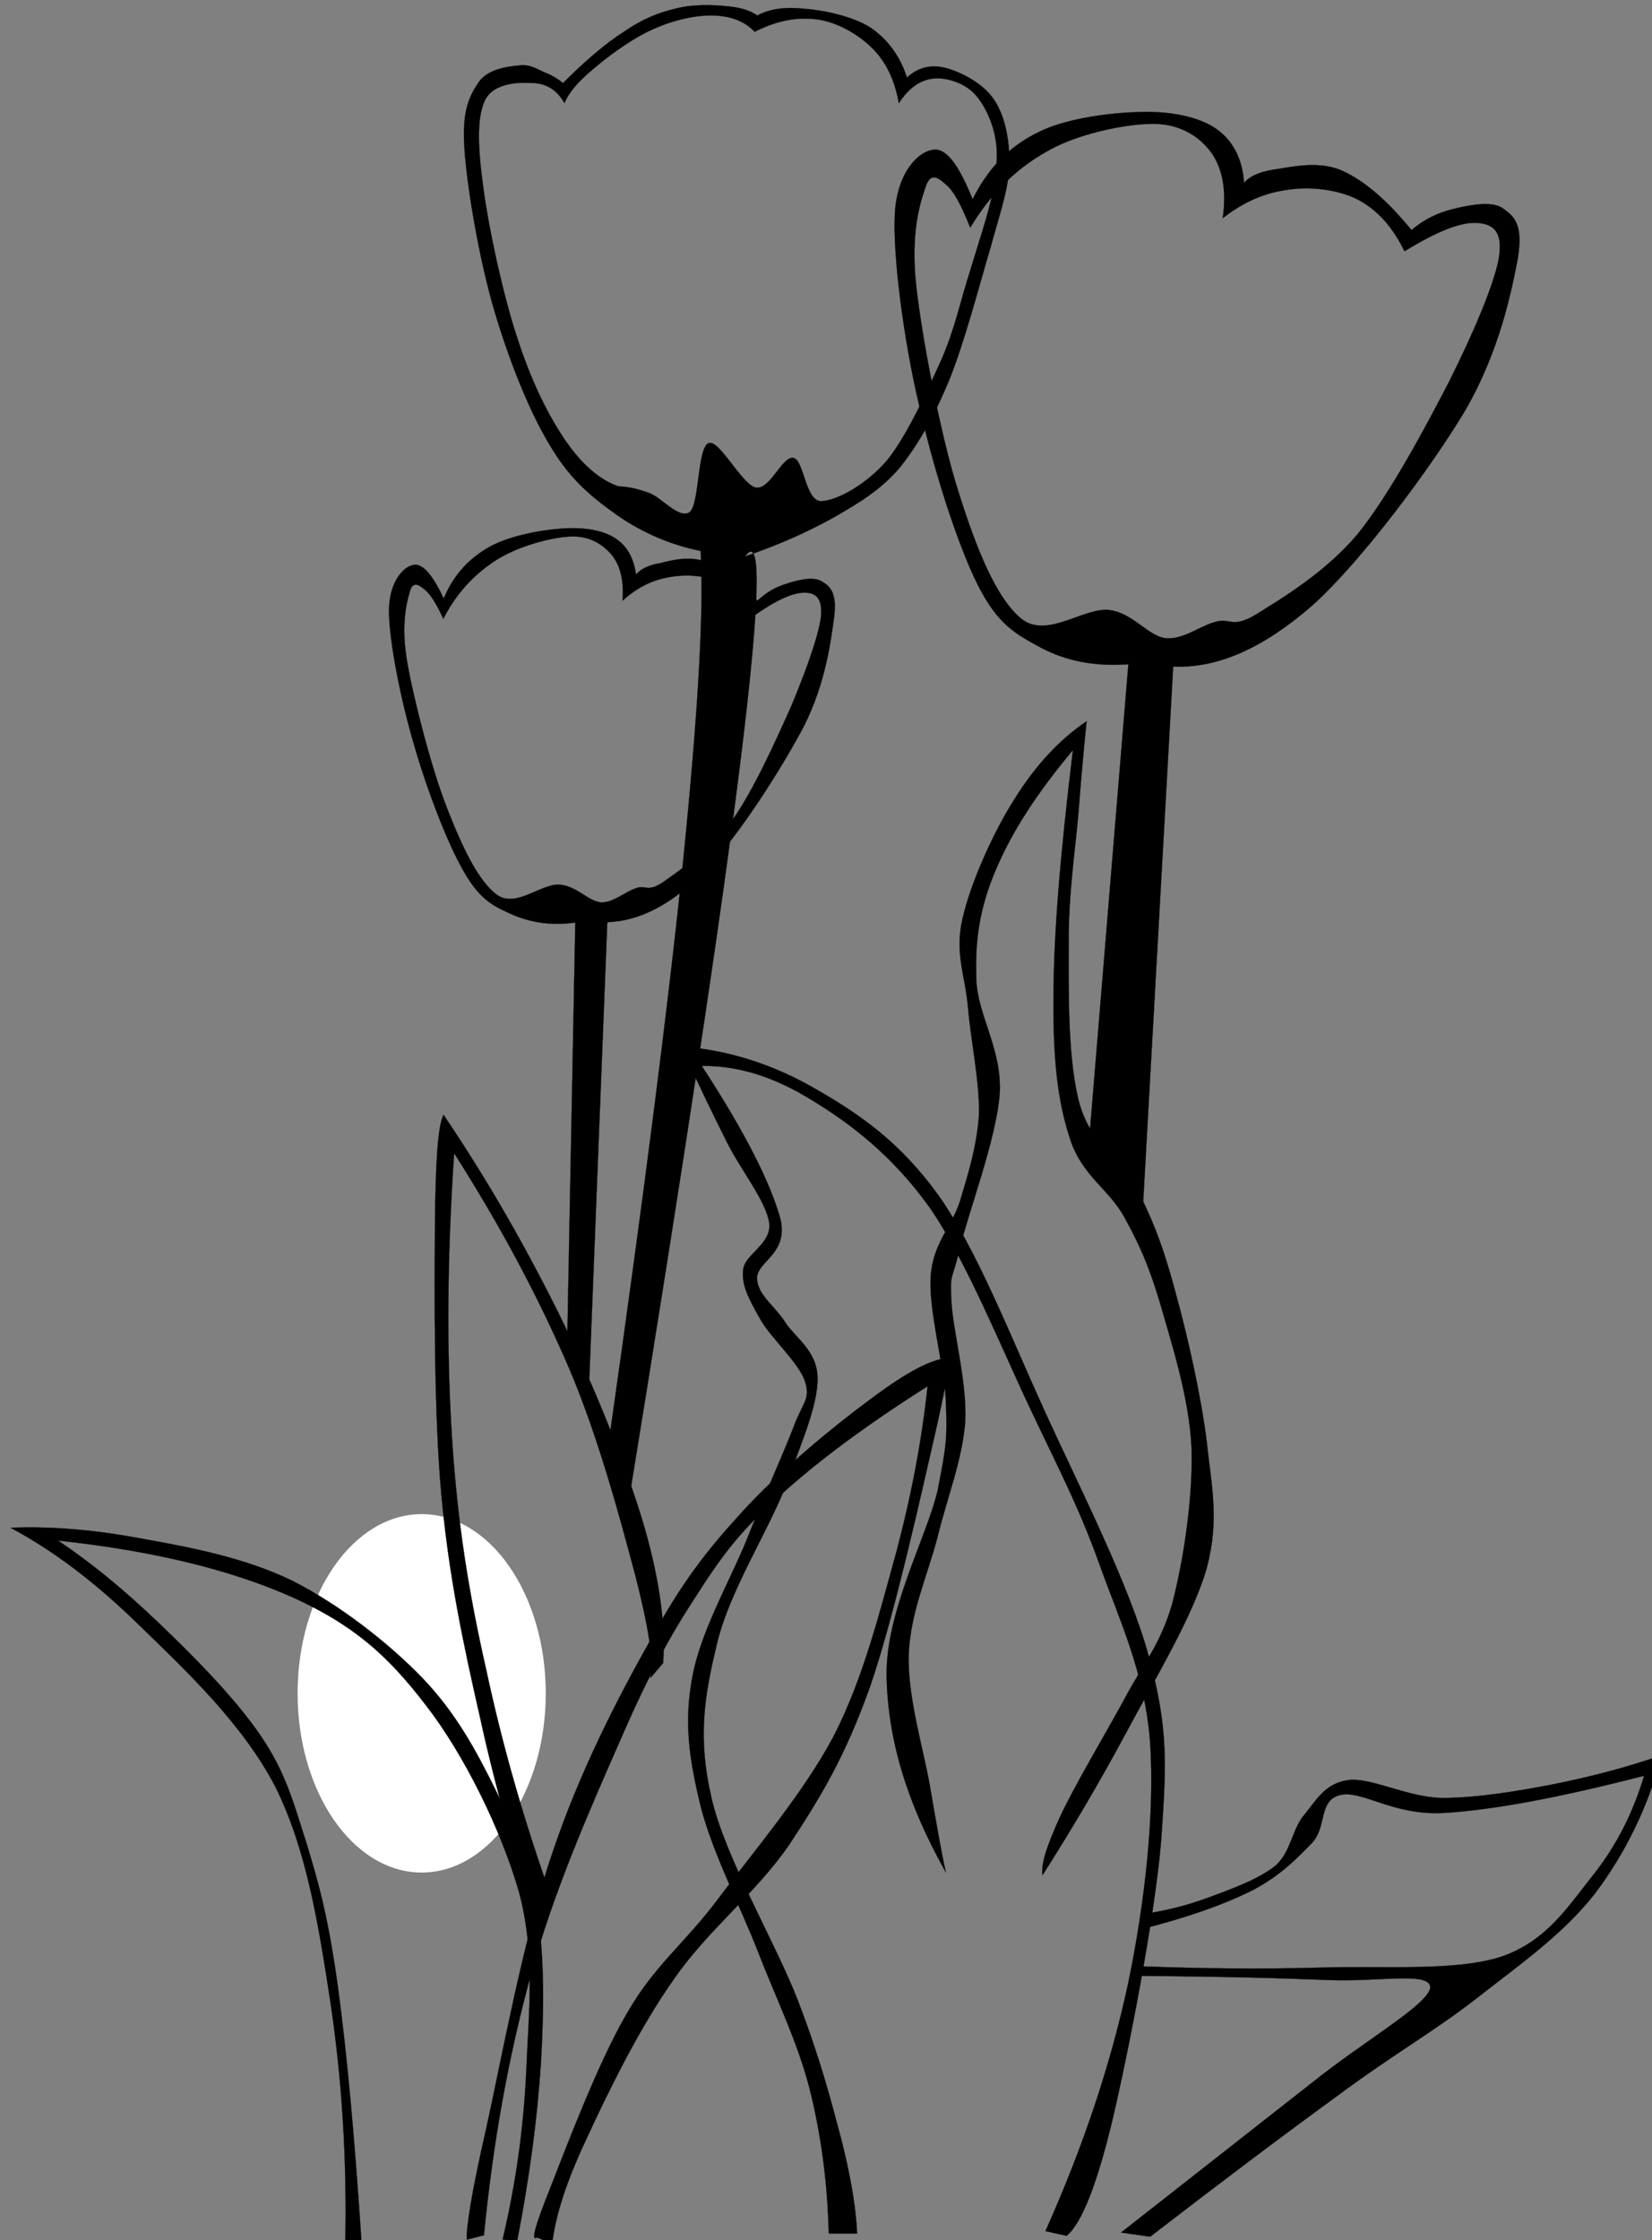 <?xml version="1.0" encoding="UTF-8"?>
<svg width="324.958" height="440.509" xmlns="http://www.w3.org/2000/svg" xmlns:svg="http://www.w3.org/2000/svg">
 <rect width="100%" height="100%" fill="#808080" stroke="none"/>
 <g display="inline">
  <title>Layer 1</title>
  <g id="Layer_1">
   <g id="svg_1">
    <path id="svg_2" fill-rule="evenodd" fill="#FFFFFF" d="m82.947,297.763c13.473,0 24.408,15.789 24.408,35.244s-10.935,35.244 -24.408,35.244s-24.408,-15.789 -24.408,-35.244s10.935,-35.244 24.408,-35.244" clip-rule="evenodd"/>
    <path id="svg_8" stroke-width="0.036" stroke-miterlimit="10" stroke="#000000" fill-rule="evenodd" d="m111.543,265.271l1.62,-83.843c-4.608,0.648 -8.676,0.036 -12.348,-1.548c-3.672,-1.62 -6.372,-2.88 -9.504,-8.352c-3.312,-5.616 -7.38,-16.416 -9.828,-24.912c-2.592,-8.712 -4.896,-20.232 -4.968,-26.244c-0.072,-5.904 2.844,-8.892 4.716,-9.252c1.764,-0.468 3.78,1.728 6.048,6.588c1.8,-4.32 4.536,-7.452 8.352,-9.792c3.78,-2.34 10.08,-3.6 14.328,-3.924c4.14,-0.396 8.172,0.108 10.728,1.656c2.592,1.548 3.888,3.852 4.428,7.344c0.936,-1.116 2.448,-1.872 4.824,-2.268c2.304,-0.576 5.616,-1.44 8.964,-0.252c3.168,1.296 6.48,3.672 10.08,7.668c1.728,-1.62 3.6,-2.736 5.76,-3.348c2.088,-0.72 5.328,-1.512 6.948,-0.432c1.548,0.936 2.952,2.088 2.412,6.804c-0.648,4.752 -1.656,13.068 -5.94,21.6c-4.428,8.424 -13.176,22.176 -19.728,28.764c-6.516,6.48 -12.708,9.612 -18.972,9.828l-3.708,93.996c-1.404,-3.349 -2.808,-6.696 -4.212,-10.081zm-24.336,-143.567c-1.368,-3.024 -2.592,-4.896 -3.672,-5.76c-1.152,-0.972 -2.412,-1.764 -2.952,0.54c-0.684,2.304 -1.692,6.516 -0.504,13.608c1.224,7.128 4.752,20.916 7.812,28.728c2.988,7.668 6.228,14.616 10.008,17.244c3.708,2.484 8.64,-2.376 12.168,-2.088c3.348,0.216 5.652,3.276 8.172,3.492c2.448,0.036 4.716,-2.088 6.804,-2.772c1.98,-0.792 2.34,0.936 5.544,-1.332c3.24,-2.268 9.18,-6.444 13.5,-12.132c4.14,-5.832 8.532,-15.624 11.52,-22.284c2.844,-6.804 5.4,-13.824 5.868,-17.604c0.396,-3.78 -1.116,-4.824 -3.276,-4.788c-2.268,0 -5.508,1.44 -10.008,4.608c-1.872,-3.312 -4.176,-5.544 -7.056,-6.84c-2.988,-1.296 -6.84,-1.404 -10.008,-0.72c-3.168,0.612 -6.012,2.124 -8.676,4.536c0.324,-3.996 -0.468,-7.092 -2.232,-9.144c-1.872,-2.16 -4.608,-3.78 -8.496,-3.456c-4.032,0.288 -10.476,2.124 -14.616,4.932c-4.068,2.736 -7.416,6.336 -9.9,11.232z" clip-rule="evenodd"/>
    <path fill="black" id="svg_14" stroke-width="0.036" stroke-miterlimit="10" stroke="#000000" fill-rule="evenodd" d="m146.571,109.428c6.66,-2.304 12.348,-4.824 17.496,-7.704c4.968,-2.88 8.892,-5.184 12.744,-9.54c3.672,-4.536 6.805,-10.008 9.828,-17.244c3.023,-7.38 6.084,-19.152 8.209,-26.28c1.979,-7.2 3.49,-11.34 3.707,-16.164c0.037,-5.04 -0.791,-9.432 -2.916,-12.744c-2.123,-3.348 -6.695,-5.616 -9.539,-6.372c-2.916,-0.756 -5.438,-0.18 -7.705,1.872c-1.367,-4.32 -3.887,-7.596 -7.164,-9.828c-3.492,-2.232 -9.216,-3.42 -12.996,-3.708c-3.816,-0.396 -6.768,0 -9.288,1.332c-1.404,-1.008 -3.384,-1.62 -6.084,-1.836c-2.844,-0.288 -6.624,-0.396 -10.08,0.504c-3.42,0.828 -6.408,2.016 -10.08,4.536c-3.744,2.412 -7.596,5.724 -11.952,10.08c-1.044,-0.828 -2.232,-1.584 -3.708,-2.124c-1.584,-0.72 -2.844,-1.62 -5.04,-1.332c-2.232,0.216 -6.228,0.72 -7.956,3.456c-1.836,2.736 -3.24,5.724 -2.664,13.248c0.54,7.596 2.916,21.636 5.868,31.572c2.88,9.72 6.912,19.944 11.124,26.784c4.032,6.696 8.316,10.044 13.248,13.536c4.896,3.348 10.296,5.688 16.2,6.876c0.648,11.952 -0.504,31.788 -3.456,61.02c-3.024,29.268 -7.776,66.132 -14.4,112.681l3.744,12.996c10.908,-67.105 18.216,-115.057 22.068,-146.377c3.816,-31.068 4.032,-43.957 0.792,-39.24zm-24.948,-13.788c1.692,0.036 3.78,0.432 6.12,1.332c2.376,0.828 5.868,5.256 7.956,3.708c1.908,-1.656 1.476,-12.78 3.708,-13.536c2.088,-0.792 6.48,8.136 9.288,8.748c2.844,0.468 5.184,-6.336 7.416,-5.832c2.016,0.432 2.304,8.352 5.328,8.496c3.132,-0.036 8.856,-3.204 12.997,-7.956c3.924,-4.788 8.1,-14.004 10.871,-20.16c2.592,-6.084 3.564,-11.052 5.293,-16.452c1.691,-5.652 3.887,-12.06 4.787,-16.704c0.756,-4.716 0.973,-7.596 0.252,-10.872c-0.756,-3.348 -2.484,-6.696 -4.5,-8.496c-2.195,-1.908 -5.543,-2.808 -7.955,-2.412s-4.537,1.944 -6.373,4.788c-0.791,-4.356 -2.34,-7.848 -5.039,-10.62c-2.773,-2.844 -6.949,-5.256 -10.873,-5.832c-3.96,-0.576 -8.064,0.18 -12.456,2.412c-1.98,-2.124 -4.68,-3.06 -7.956,-3.204c-3.528,-0.108 -7.884,0.828 -11.952,2.664c-4.068,1.764 -9.072,5.436 -11.952,7.956c-2.952,2.448 -4.752,4.608 -5.544,6.624c-1.476,-2.628 -3.564,-3.852 -6.12,-3.96c-2.772,-0.18 -7.848,-0.108 -9.54,3.42c-1.656,3.492 -1.368,9.612 -0.252,17.532c1.044,7.848 3.852,20.808 6.624,29.16c2.628,8.172 5.904,14.94 9.288,19.908c3.276,4.859 6.804,7.956 10.584,9.288z" clip-rule="evenodd"/>
    <path fill="black" id="svg_19" stroke-width="0.036" stroke-miterlimit="10" stroke="#000000" fill-rule="evenodd" d="m214.07,226.248l7.885,-95.616c-6.625,0.468 -12.168,-0.612 -17.172,-3.24c-5.004,-2.736 -8.533,-4.5 -12.529,-12.528c-4.104,-8.208 -8.891,-23.544 -11.592,-35.748c-2.879,-12.276 -5.076,-28.764 -4.643,-37.116c0.467,-8.316 4.752,-12.168 7.416,-12.528c2.592,-0.504 5.076,2.736 7.883,9.72c2.916,-5.868 6.912,-10.152 12.529,-12.996c5.543,-2.916 14.436,-4.032 20.447,-4.176c5.832,-0.18 11.375,0.9 14.832,3.24c3.348,2.304 5.256,5.868 5.58,10.692c1.367,-1.548 3.637,-2.34 6.947,-2.772c3.168,-0.504 8.172,-1.548 12.529,0.468c4.355,2.016 8.748,5.832 13.463,11.592c2.557,-2.16 5.293,-3.456 8.352,-4.176c2.953,-0.72 7.633,-1.692 9.756,0c2.16,1.548 3.889,3.132 2.809,9.756c-1.26,6.624 -3.6,18.144 -10.225,29.7c-6.84,11.484 -20.555,29.88 -30.168,38.52c-9.756,8.496 -18.611,12.384 -27.395,12.06l-6.012,107.208c-0.793,-0.756 -1.908,-2.197 -3.744,-4.176c-1.834,-2.125 -4.104,-4.572 -6.948,-7.884zm-23.218,-181.477c-1.729,-4.32 -3.133,-7.056 -4.645,-8.352c-1.584,-1.44 -3.168,-2.772 -4.176,0.468c-1.117,3.24 -2.881,8.928 -1.836,19.008c1.08,10.08 4.787,29.664 8.352,40.86c3.455,10.98 7.451,21.096 12.527,25.056c5.041,3.78 12.24,-2.484 17.172,-1.836c4.645,0.576 7.561,5.148 11.125,5.544c3.492,0.252 6.695,-2.448 9.756,-3.24c2.916,-0.864 3.133,1.404 7.885,-1.404c4.68,-2.952 13.463,-8.064 19.979,-15.768c6.336,-7.812 13.393,-21.06 18.109,-30.168c4.57,-9.144 8.783,-18.9 9.719,-24.12c0.865,-5.328 -1.08,-6.732 -4.176,-6.984c-3.203,-0.216 -7.813,1.548 -14.363,5.58c-2.412,-4.896 -5.365,-8.172 -9.289,-10.224c-4.031,-1.98 -9.467,-2.592 -13.932,-1.836c-4.535,0.648 -8.531,2.448 -12.527,5.544c0.756,-5.688 -0.072,-9.828 -2.34,-12.996c-2.377,-3.168 -6.193,-5.616 -11.592,-5.544c-5.473,0.036 -14.977,2.016 -20.881,5.544c-6.049,3.42 -10.908,8.281 -14.867,14.868z" clip-rule="evenodd"/>
    <path id="svg_21" stroke-width="0.036" stroke-miterlimit="10" stroke="#000000" fill-rule="evenodd" d="m130.443,327.048c0.504,-7.633 -0.72,-16.992 -4.212,-28.514c-3.564,-11.627 -9.792,-27 -16.344,-40.283c-6.66,-13.355 -13.932,-26.137 -22.644,-39.024c-1.116,2.16 -1.584,9.288 -1.692,21.817c-0.072,12.527 -0.252,36.574 1.26,52.848c1.476,16.127 4.32,29.375 7.56,43.631c3.096,14.184 6.912,27.432 11.304,40.717l2.952,-4.607c-5.436,-15.193 -9.72,-30.025 -12.996,-45.324c-3.456,-15.264 -5.652,-28.836 -6.732,-45.721c-1.08,-17.172 -0.936,-35.316 0.432,-55.801c9.216,14.473 16.632,28.404 22.644,42.373c5.94,13.969 10.224,30.348 12.996,40.68c2.592,10.152 3.672,16.775 2.952,20.16c0.828,-0.973 1.656,-1.944 2.52,-2.952z" clip-rule="evenodd"/>
    <path id="svg_23" stroke-width="0.036" stroke-miterlimit="10" stroke="#000000" fill-rule="evenodd" d="m95.199,439.583c1.764,-18.217 4.788,-34.955 9.216,-51.191c4.428,-16.309 11.736,-32.797 17.208,-45.289c5.4,-12.492 9.792,-20.844 15.12,-28.943c5.22,-8.172 8.676,-12.852 16.344,-19.729c7.668,-7.02 17.28,-14.148 29.376,-21.816c-1.152,10.693 -3.203,21.602 -6.301,33.156c-3.203,11.521 -6.336,24.229 -12.167,35.641c-5.94,11.195 -15.804,22.752 -22.644,31.896c-6.84,9.143 -12.528,13.031 -18.036,22.643c-5.652,9.576 -12.168,26.93 -15.12,34.416c-2.916,7.346 -3.852,10.514 -2.52,9.648l2.952,1.26c0.54,-5.076 2.592,-11.879 6.696,-20.555c4.032,-8.785 10.368,-21.816 17.208,-31.465c6.732,-9.756 16.056,-16.813 22.68,-26.424c6.408,-9.721 11.016,-17.389 15.912,-31.068c4.824,-13.859 10.512,-39.852 13.031,-50.76c2.484,-10.908 2.988,-15.301 1.656,-13.859c-3.492,0.504 -8.389,3.348 -15.084,8.387c-6.875,5.076 -17.496,13.824 -24.768,21.816c-7.164,7.848 -11.88,13.932 -18.036,25.201c-6.3,11.195 -13.896,25.775 -19.296,41.939c-5.544,16.127 -10.152,41.256 -12.996,54.145c-2.916,12.707 -3.996,19.799 -3.78,21.814c1.117,-0.286 2.233,-0.575 3.349,-0.863z" clip-rule="evenodd"/>
    <path id="svg_25" stroke-width="0.036" stroke-miterlimit="10" stroke="#000000" fill-rule="evenodd" d="m67.911,441.492c0.36,-16.885 -0.648,-32.4 -2.88,-47.52c-2.34,-15.193 -4.644,-29.988 -10.8,-42.445c-6.408,-12.455 -17.82,-23.146 -26.604,-31.68c-8.748,-8.604 -17.172,-14.939 -25.56,-19.404c8.028,-0.324 16.668,0.396 25.92,2.16c9.324,1.656 20.124,3.709 29.484,8.244c9.216,4.68 18.756,12.061 25.56,19.08c6.624,6.912 10.548,14.184 14.4,21.961c3.816,7.668 6.66,14.615 8.244,23.76c1.404,9.072 1.368,19.188 0.72,30.203c-0.72,10.908 -2.232,22.355 -4.68,34.92l-2.844,-0.359c2.556,-10.836 4.104,-21.6 4.644,-33.119c0.468,-11.484 1.836,-23.186 -1.44,-35.244c-3.492,-12.168 -10.764,-27 -18.324,-36.721c-7.488,-9.793 -14.256,-15.805 -26.28,-21.24c-12.168,-5.4 -27.324,-9.107 -46.044,-11.123c6.552,4.391 12.996,9.684 19.764,16.164c6.768,6.443 15.156,14.902 20.16,22.318c4.86,7.164 6.372,12.996 9,21.24c2.52,8.209 4.284,14.832 6.12,28.045c1.8,13.283 3.312,29.879 4.68,50.76c-1.08,0 -2.16,0 -3.24,0z" clip-rule="evenodd"/>
    <path id="svg_27" stroke-width="0.036" stroke-miterlimit="10" stroke="#000000" fill-rule="evenodd" d="m224.619,379.355c8.928,-2.268 16.02,-4.752 21.707,-7.596c5.617,-2.916 8.893,-6.408 11.916,-9.504c2.773,-3.203 1.117,-8.279 5.438,-9.252c4.283,-1.008 10.332,4.104 20.375,3.527c10.008,-0.611 22.932,-3.096 39.348,-7.307c-2.123,7.092 -5.328,13.607 -10.043,19.547c-4.752,5.904 -8.965,12.854 -17.928,15.984c-9.109,3.023 -23.832,1.764 -35.82,2.195c-12.025,0.324 -23.832,0.182 -35.82,-0.287l-0.289,1.908c15.77,0.107 28.297,0.432 38.018,0.828c9.646,0.396 20.268,-1.801 19.799,1.619c-0.756,3.42 -12.852,10.26 -23.076,18.432c-10.26,8.064 -22.643,17.748 -37.727,29.594l5.723,0.826c14.148,-10.906 26.354,-20.088 37.189,-27.971c10.727,-7.957 18.646,-12.385 27.107,-18.973c8.424,-6.588 16.813,-12.455 23.076,-20.375c6.084,-8.029 10.475,-17.029 13.32,-27.396c-6.984,2.412 -13.861,4.211 -21.168,5.688c-7.346,1.439 -15.518,2.771 -22.285,2.736c-6.768,-0.217 -13.752,-4.031 -18.18,-3.527c-4.572,0.576 -6.301,3.852 -8.676,6.768c-2.447,2.771 -2.629,7.271 -5.688,10.043c-3.277,2.664 -8.641,4.609 -13.033,6.229c-4.32,1.621 -8.568,2.664 -12.744,3.275c-0.179,0.973 -0.359,1.981 -0.539,2.989z" clip-rule="evenodd"/>
    <path id="svg_29" stroke-width="0.036" stroke-miterlimit="10" stroke="#000000" fill-rule="evenodd" d="m205.646,438.755c7.381,-16.523 12.744,-32.436 16.236,-48.564c3.385,-16.236 5.256,-33.551 4.355,-47.482c-1.043,-13.896 -6.191,-24.408 -10.043,-35.281c-3.961,-10.98 -7.74,-18.145 -13.285,-29.844c-5.688,-11.916 -12.887,-29.844 -20.088,-40.176c-7.344,-10.225 -15.551,-16.452 -23.076,-21.024c-7.596,-4.716 -14.652,-6.84 -21.708,-6.768c8.604,13.14 13.536,23.075 15.48,30.097c1.62,6.912 -4.644,8.314 -4.608,11.699c0.144,3.275 3.24,5.148 5.4,8.389c1.98,3.238 6.372,5.65 6.516,11.123c0.072,5.363 -3.024,12.42 -6.228,21.168c-3.348,8.82 -11.16,20.844 -13.572,31.213c-2.484,10.223 -3.816,18.395 -1.08,30.203c2.7,11.916 12.744,28.729 17.1,40.141c4.284,11.195 6.336,19.115 8.388,26.82c1.944,7.631 2.952,13.787 3.168,18.756l-5.581,0c-0.252,-10.008 -1.476,-19.332 -3.816,-28.656c-2.448,-9.324 -6.444,-17.316 -10.044,-26.604c-3.708,-9.504 -9.18,-19.98 -11.412,-29.053c-2.196,-9.107 -3.204,-16.129 -1.62,-24.805c1.512,-8.82 7.128,-18.611 10.584,-26.891c3.276,-8.316 7.236,-17.029 9.252,-22.248c1.908,-5.256 3.492,-5.689 2.412,-9.217c-1.152,-3.744 -6.948,-8.783 -8.928,-12.492c-2.088,-3.744 -3.6,-6.408 -3.276,-9.504c0.288,-3.131 5.616,-5.039 5.148,-9.217c-0.648,-4.391 -5.436,-10.15 -8.388,-16.02c-2.916,-5.832 -5.904,-12.023 -8.964,-18.72c9.288,0.684 18.108,3.492 26.604,8.424c8.568,4.932 16.525,10.368 24.156,21.024c7.453,10.619 13.68,26.641 20.629,41.939c6.912,15.193 16.703,34.201 20.627,48.564c3.852,14.148 3.492,21.133 2.412,36.359c-1.295,15.336 -6.408,41.293 -9.504,54.541c-3.096,12.959 -6.119,20.592 -9.072,23.039c-1.365,-0.284 -2.769,-0.608 -4.174,-0.933z" clip-rule="evenodd"/>
    <path id="svg_31" stroke-width="0.036" stroke-miterlimit="10" stroke="#000000" fill-rule="evenodd" d="m186.063,368.232c-7.523,-13.355 -11.412,-25.885 -11.664,-38.557c-0.252,-12.707 7.957,-27.504 10.045,-36.611c1.799,-9.109 1.871,-10.369 1.619,-17.389c-0.324,-7.164 -3.455,-18.035 -2.988,-24.695c0.469,-6.588 3.996,-9.396 5.725,-14.652c1.619,-5.436 3.348,-10.836 3.779,-17.172c0.109,-6.479 -1.584,-14.364 -2.16,-20.88c-0.539,-6.552 -2.699,-10.764 -1.08,-17.64c1.584,-7.02 6.084,-17.064 10.297,-23.616c4.104,-6.552 8.676,-11.484 14.111,-15.192c-0.504,4.788 -1.043,10.8 -1.619,18.18c-0.648,7.38 -1.98,16.02 -1.908,25.776c-0.035,9.612 -0.18,23.076 2.195,31.5c2.484,8.28 8.533,11.521 11.916,17.892c3.098,6.229 4.896,11.449 7.057,19.549c2.232,8.135 4.824,19.547 5.977,28.691c0.936,8.893 2.555,15.408 0,24.984c-2.736,9.576 -10.297,21.959 -15.732,32.148c-5.436,10.15 -10.908,19.332 -16.561,28.223c-0.359,-2.123 0.865,-5.867 3.529,-11.664c2.699,-5.832 8.676,-15.84 12.492,-22.824c3.672,-6.982 7.162,-10.764 9.504,-18.971c2.195,-8.424 4.104,-20.736 3.779,-30.672c-0.469,-9.973 -4.068,-20.916 -6.229,-28.512c-2.303,-7.633 -4.139,-11.594 -7.055,-16.885c-3.061,-5.473 -8.209,-7.992 -10.584,-15.191c-2.342,-7.129 -3.385,-15.013 -3.277,-27.685c0,-12.96 1.404,-28.872 3.816,-48.852c-7.02,8.388 -11.988,15.984 -15.191,23.616c-3.168,7.416 -4.068,13.824 -3.816,21.168c0.107,7.236 5.111,13.86 4.607,22.788c-0.648,8.928 -6.229,23.508 -7.848,30.42c-1.584,6.805 -1.943,4.537 -1.656,10.297c0.252,5.688 3.061,15.73 2.736,23.615c-0.541,7.668 -3.6,15.119 -5.436,22.789c-1.98,7.559 -5.365,14.975 -5.689,23.074c-0.287,8.064 2.736,18.145 4.068,25.381c1.26,7.2 2.198,12.924 3.241,17.569z" clip-rule="evenodd"/>
   </g>
  </g>
 </g>
</svg>